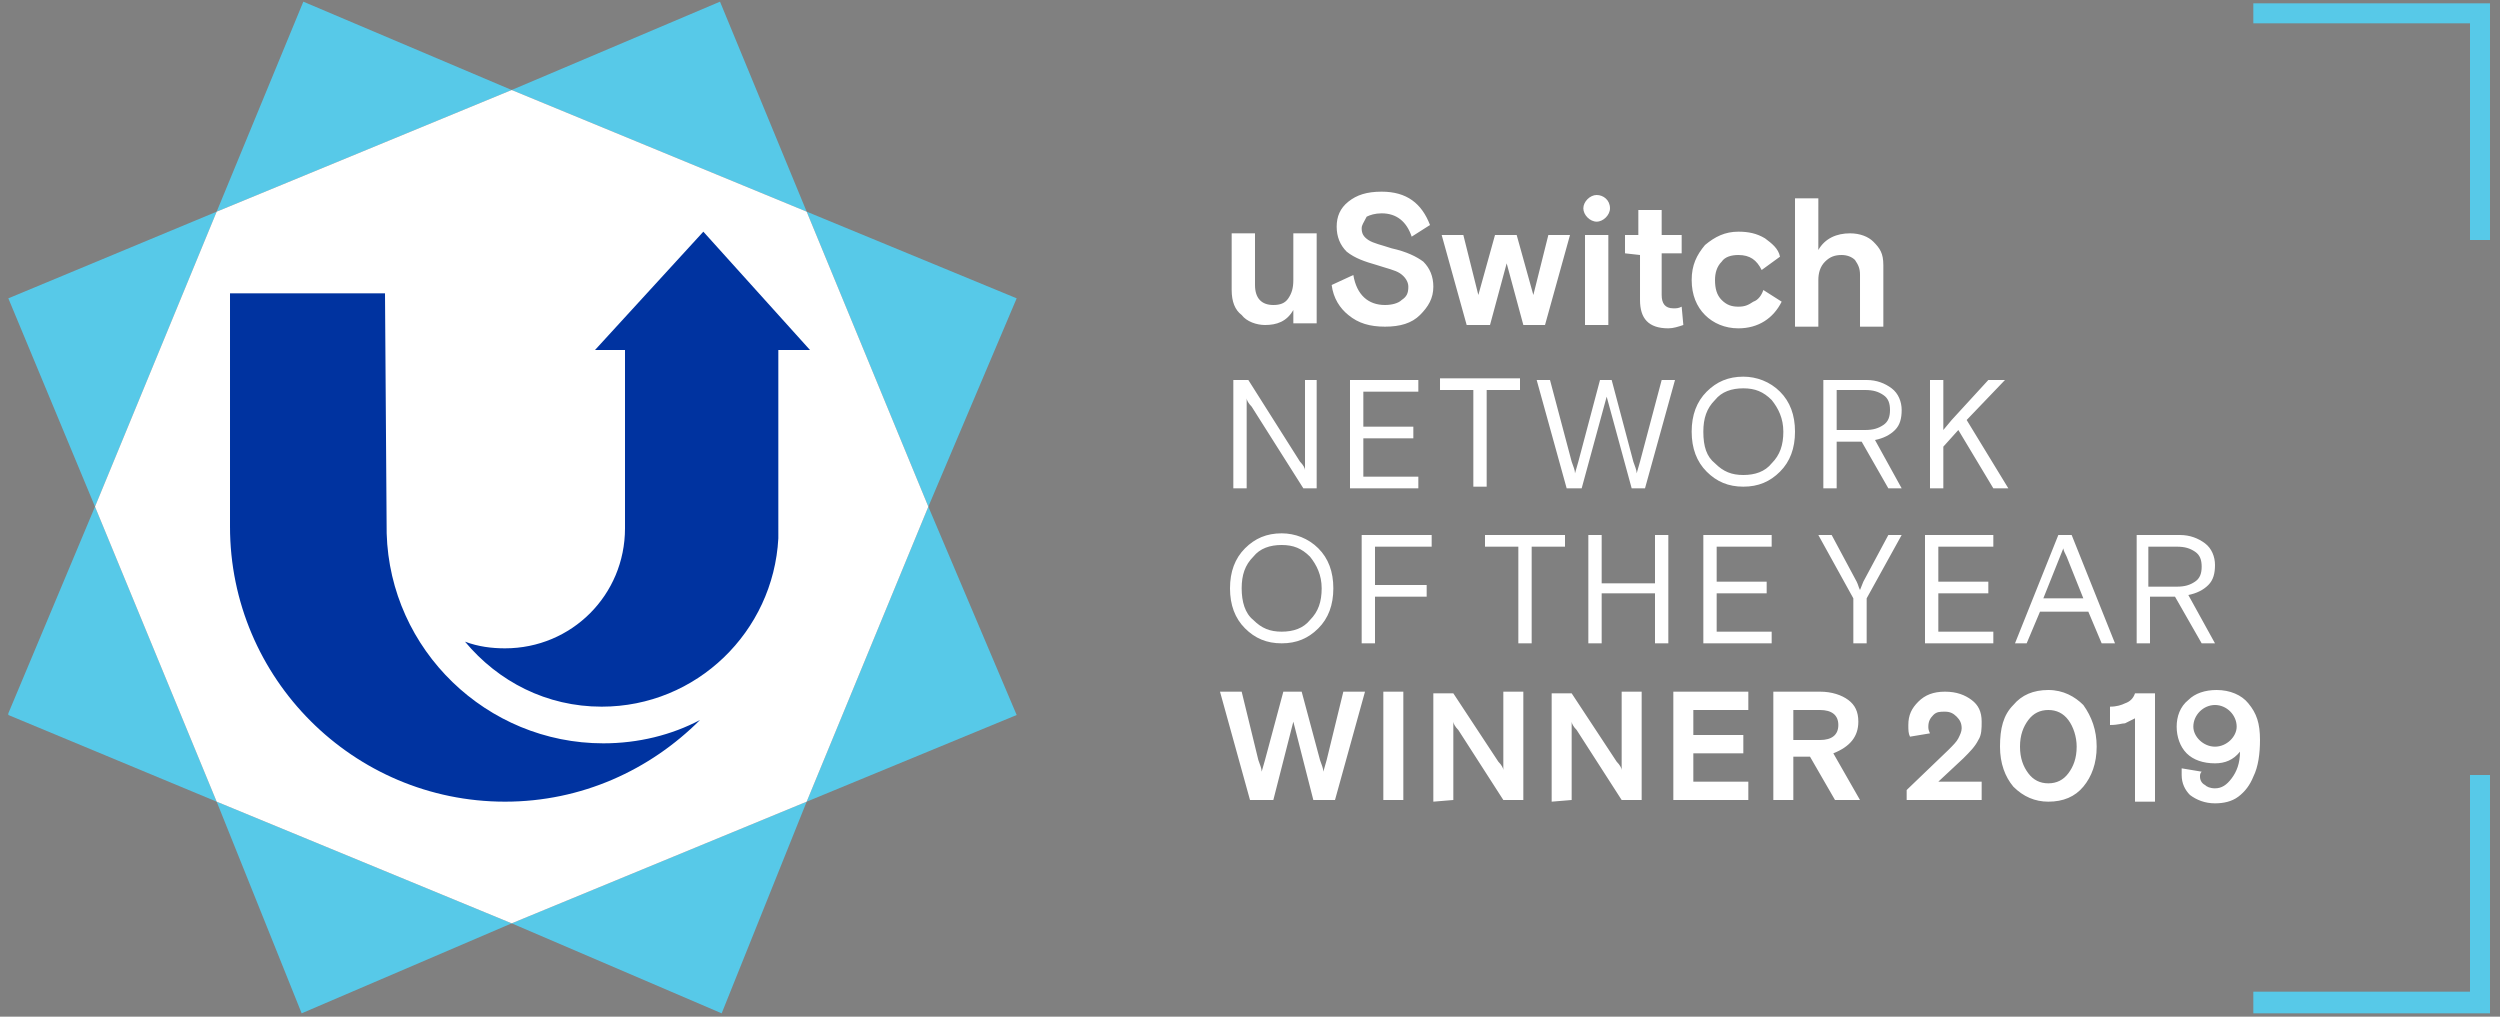<svg version="1.1" id="_x33_G" xmlns="http://www.w3.org/2000/svg" x="0" y="0" viewBox="0 0 150 61" xml:space="preserve"><rect x="0" y="0" width="150" height="61" fill="#808080" stroke="none"/><style>.st0{fill:#57c9e8}.st1{fill:#fff}</style><path class="st0" d="M135.2.2v1.2h13v13h1.2V.2zM148.2 46.5v13h-13v1.3h14.2V46.5zM18.2.1L13 12.7l17.7-7.3zM.5 17.9l5.2 12.5L13 12.7zM.5 42.8v.1L13 48.1 5.7 30.4zM18.1 60.8L13 48.1l17.7 7.3zM43.2.1L30.7 5.4l17.7 7.3zM61 17.9l-12.6-5.2 7.3 17.7zM61 42.9l-5.3-12.5-7.3 17.7zM43.3 60.8l5.1-12.7-17.7 7.3z"/><path class="st1" d="M13 12.7L5.7 30.4 13 48.1l17.7 7.3 17.7-7.3 7.3-17.7-7.3-17.7-17.7-7.3zM14.3 45.4z"/><path d="M23.2 32c.2 7 6 12.6 13 12.6 2.1 0 4.1-.5 5.8-1.4-3 3-7.1 4.9-11.7 4.9-9.1 0-16.5-7.4-16.5-16.5v-14h9.3l.1 14.4m19-18.1L35.7 21h1.8v10.7c0 4-3.2 7.2-7.2 7.2-.8 0-1.6-.1-2.4-.4 2 2.4 4.9 3.9 8.2 3.9 5.7 0 10.3-4.5 10.6-10.1V21h1.9l-6.4-7.1z" fill="#0033a0"/><path class="st1" d="M81.7 13.7c0 .3.1.5.4.7s.8.3 1.4.5c.9.2 1.5.5 1.9.8.4.4.6.9.6 1.5 0 .7-.3 1.2-.8 1.7s-1.2.7-2.1.7-1.6-.2-2.2-.7c-.5-.4-.9-1-1-1.8l1.3-.6c.2 1.2.9 1.8 1.9 1.8.4 0 .8-.1 1-.3.3-.2.4-.4.4-.8 0-.3-.2-.6-.5-.8s-.8-.3-1.4-.5c-.7-.2-1.3-.4-1.8-.8-.4-.4-.6-.9-.6-1.5s.2-1.1.7-1.5 1.1-.6 2-.6c1.5 0 2.4.7 2.9 2l-1.1.7c-.3-.9-.9-1.4-1.8-1.4-.4 0-.7.1-.9.2-.2.4-.3.5-.3.7m9.3.4l1 3.6.9-3.6h1.3l-1.5 5.4h-1.3l-1-3.7-1 3.7H88l-1.5-5.4h1.3l.9 3.6 1-3.6H91zm4.1 0h1.4v5.4h-1.4v-5.4zm2.4 1.1v-1.1h.8v-1.5h1.4v1.5h1.2v1.1h-1.2v2.5c0 .5.2.8.7.8.2 0 .3 0 .5-.1l.1 1.1c-.3.1-.6.2-.9.2-1.2 0-1.7-.6-1.7-1.7v-2.7l-.9-.1zm8.3 2.2l1.1.7c-.5 1-1.4 1.6-2.6 1.6-.8 0-1.5-.3-2-.8s-.8-1.2-.8-2.1.3-1.5.8-2.1c.6-.5 1.2-.8 2-.8.6 0 1.1.1 1.6.4.4.3.8.6.9 1.1l-1.1.8c-.3-.6-.7-.9-1.4-.9-.4 0-.8.1-1 .4-.3.3-.4.7-.4 1.1 0 .5.1.9.4 1.2s.6.4 1 .4.6-.1.9-.3c.3-.1.5-.4.6-.7m7.2-1.5v3.7h-1.4v-3.1c0-.4-.1-.6-.3-.9-.2-.2-.5-.3-.8-.3-.4 0-.7.1-1 .4-.3.3-.4.7-.4 1.1v2.8h-1.4v-7.7h1.4V15c.4-.7 1.1-1 1.9-1 .6 0 1.1.2 1.4.5.4.4.6.7.6 1.4m-17.2-4.2c-.4 0-.8.4-.8.8s.4.8.8.8.8-.4.8-.8c0-.5-.4-.8-.8-.8m-21.9 5.7V14h1.4v3.1c0 .8.4 1.2 1.1 1.2.4 0 .7-.1.9-.4.2-.3.3-.6.3-1.1V14H79v5.4h-1.4v-.8c-.4.7-1 .9-1.7.9-.5 0-1.1-.2-1.4-.6-.4-.3-.6-.8-.6-1.5M116.6 29.3v-2.5l.9-1 2.1 3.5h.9l-2.5-4.1 2.3-2.4h-1l-2.2 2.4-.5.6v-3h-.8v6.5h.8zm-4.7-5.9c.5 0 .8.1 1.1.3.3.2.4.5.4.9s-.1.7-.4.9c-.3.2-.6.3-1.1.3h-1.7v-2.4h1.7zm2.2 5.9l-1.6-2.9c.5-.1.9-.3 1.2-.6.3-.3.4-.7.4-1.2s-.2-1-.6-1.3-.9-.5-1.5-.5h-2.6v6.5h.8v-2.8h1.5l1.6 2.8h.8zm-11.9-3.4c0-.8.2-1.4.7-1.9.4-.5 1-.7 1.7-.7s1.2.2 1.7.7c.4.5.7 1.1.7 1.9s-.2 1.4-.7 1.9c-.4.5-1 .7-1.7.7s-1.2-.2-1.7-.7c-.5-.4-.7-1-.7-1.9m4.6-2.4c-.6-.6-1.4-.9-2.2-.9-.9 0-1.6.3-2.2.9s-.9 1.4-.9 2.4.3 1.8.9 2.4 1.3.9 2.2.9c.9 0 1.6-.3 2.2-.9s.9-1.4.9-2.4-.3-1.8-.9-2.4m-11.9 5.8l1.5-5.5 1.5 5.5h.8l1.8-6.5h-.8l-1.3 4.9-.2.7c0-.2-.1-.4-.2-.7l-1.3-4.9H96l-1.3 4.9-.2.7c0-.2-.1-.4-.2-.7L93 22.8h-.8l1.8 6.5h.9zm-6.5-5.9v5.8h.8v-5.8h2v-.7h-4.8v.7h2zm-3.3 5.9v-.7h-3.3v-2.3h3v-.7h-3v-2.1h3.3v-.7H81v6.5h4.1zm-10.3 0v-5.4c0 .1.1.3.3.5l3.1 4.9h.8v-6.5h-.7v5.4c0-.1-.1-.3-.3-.5l-3.1-4.9H74v6.5h.8zM82.5 38.6v-2.8h3.1v-.7h-3.1v-2.3h3.4v-.7h-4.2v6.5h.8zm-8-3.3c0-.8.2-1.4.7-1.9.4-.5 1-.7 1.7-.7s1.2.2 1.7.7c.4.5.7 1.1.7 1.9s-.2 1.4-.7 1.9c-.4.5-1 .7-1.7.7s-1.2-.2-1.7-.7c-.5-.4-.7-1.1-.7-1.9m4.6-2.4c-.6-.6-1.4-.9-2.2-.9-.9 0-1.6.3-2.2.9s-.9 1.4-.9 2.4.3 1.8.9 2.4 1.3.9 2.2.9c.9 0 1.6-.3 2.2-.9s.9-1.4.9-2.4-.3-1.8-.9-2.4M106.3 38.6v-.7H103v-2.3h3v-.7h-3v-2.1h3.3v-.7h-4.1v6.5h4.1zm-10.2 0v-3h3.2v3h.8v-6.5h-.8V35h-3.2v-2.9h-.8v6.5h.8zm-5-5.8v5.8h.8v-5.8h2v-.7h-4.8v.7h2zM130.6 32.8c.5 0 .8.1 1.1.3s.4.5.4.9-.1.7-.4.9c-.3.2-.6.3-1.1.3h-1.7v-2.4h1.7zm2.3 5.8l-1.6-2.9c.5-.1.9-.3 1.2-.6s.4-.7.4-1.2-.2-1-.6-1.3c-.4-.3-.9-.5-1.5-.5h-2.6v6.5h.8v-2.8h1.5l1.6 2.8h.8zm-9.1-5.7c0 .1.1.3.2.5l1 2.5h-2.4l1-2.5.2-.5zm-2.2 5.7l.8-1.9h2.9l.8 1.9h.8l-2.6-6.5h-.8l-2.6 6.5h.7zm-2 0v-.7h-3.3v-2.3h3v-.7h-3v-2.1h3.3v-.7h-4.1v6.5h4.1zm-7.6 0v-2.7l2.1-3.8h-.8l-1.5 2.8-.2.5c-.1-.2-.1-.3-.2-.5l-1.5-2.8h-.8l2.1 3.8v2.7h.8zM109.2 42.6c.7 0 1.1.3 1.1.9s-.4.9-1.1.9h-1.6v-1.8h1.6zm2.4 5.4l-1.6-2.8c1-.4 1.5-1 1.5-1.9 0-.6-.2-1-.6-1.3s-1-.5-1.7-.5h-2.8V48h1.2v-2.6h1l1.5 2.6h1.5zm-6.7 0v-1.1h-3.3v-1.7h3v-1.1h-3v-1.5h3.3v-1.1h-4.5V48h4.5zm-10.6 0v-4.7c0 .1.1.3.3.5l2.7 4.2h1.2v-6.5h-1.2v4.7c0-.1-.1-.3-.3-.5l-2.7-4.1h-1.2v6.5l1.2-.1zm-7.1 0v-4.7c0 .1.1.3.3.5l2.7 4.2h1.2v-6.5h-1.2v4.7c0-.1-.1-.3-.3-.5l-2.7-4.1H86v6.5l1.2-.1zm-3-6.5H83V48h1.2v-6.5zM76.4 48l1.2-4.7 1.2 4.7h1.3l1.8-6.5h-1.3l-1 4.1-.2.7c0-.2-.1-.4-.2-.7l-1.1-4.1H77l-1.1 4.1-.2.7c0-.2-.1-.4-.2-.7l-1-4.1h-1.3L75 48h1.4zM118.7 44.4c.2-.3.2-.7.2-1.1 0-.6-.2-1-.6-1.3s-.9-.5-1.6-.5-1.2.2-1.6.6-.6.8-.6 1.4c0 .3 0 .5.1.7l1.2-.2c-.1-.2-.1-.3-.1-.4 0-.3.1-.5.3-.7s.4-.2.7-.2.5.1.7.3.3.4.3.7c0 .2-.1.4-.2.6s-.3.4-.6.7l-2.5 2.4v.6h4.5v-1.1h-2.6l1.5-1.4c.4-.4.7-.7.9-1.1zM134.9 42.2c-.4-.5-1.1-.8-1.9-.8-.7 0-1.3.2-1.7.6-.5.4-.7 1-.7 1.6s.2 1.2.6 1.6c.4.4 1 .6 1.7.6.6 0 1.1-.2 1.5-.7 0 .7-.2 1.2-.5 1.6s-.6.6-1 .6c-.3 0-.5-.1-.6-.2-.2-.1-.3-.3-.3-.5 0-.1 0-.2.1-.3l-1.2-.2v.4c0 .5.2.9.5 1.2.4.3.9.5 1.5.5.5 0 1-.1 1.4-.4s.7-.7.9-1.2c.3-.6.4-1.4.4-2.2 0-1-.2-1.6-.7-2.2zm-2 2.6c-.7 0-1.3-.6-1.3-1.2 0-.7.6-1.3 1.3-1.3s1.3.6 1.3 1.3c0 .6-.6 1.2-1.3 1.2zM122.9 41.4c-.9 0-1.6.3-2.1.9-.6.6-.8 1.4-.8 2.5 0 1 .3 1.8.8 2.4.6.6 1.3.9 2.1.9.9 0 1.6-.3 2.1-.9s.8-1.4.8-2.4-.3-1.8-.8-2.5c-.5-.5-1.2-.9-2.1-.9zm1.2 5c-.3.4-.7.6-1.2.6s-.9-.2-1.2-.6-.5-.9-.5-1.6.2-1.2.5-1.6.7-.6 1.2-.6.9.2 1.2.6c.3.4.5 1 .5 1.6 0 .7-.2 1.2-.5 1.6zM127.5 42.2c-.2.1-.5.2-.9.2v1.1c.5 0 .7-.1.9-.1l.6-.3v5h1.2v-6.5h-1.2c-.1.3-.3.5-.6.6z"/></svg>